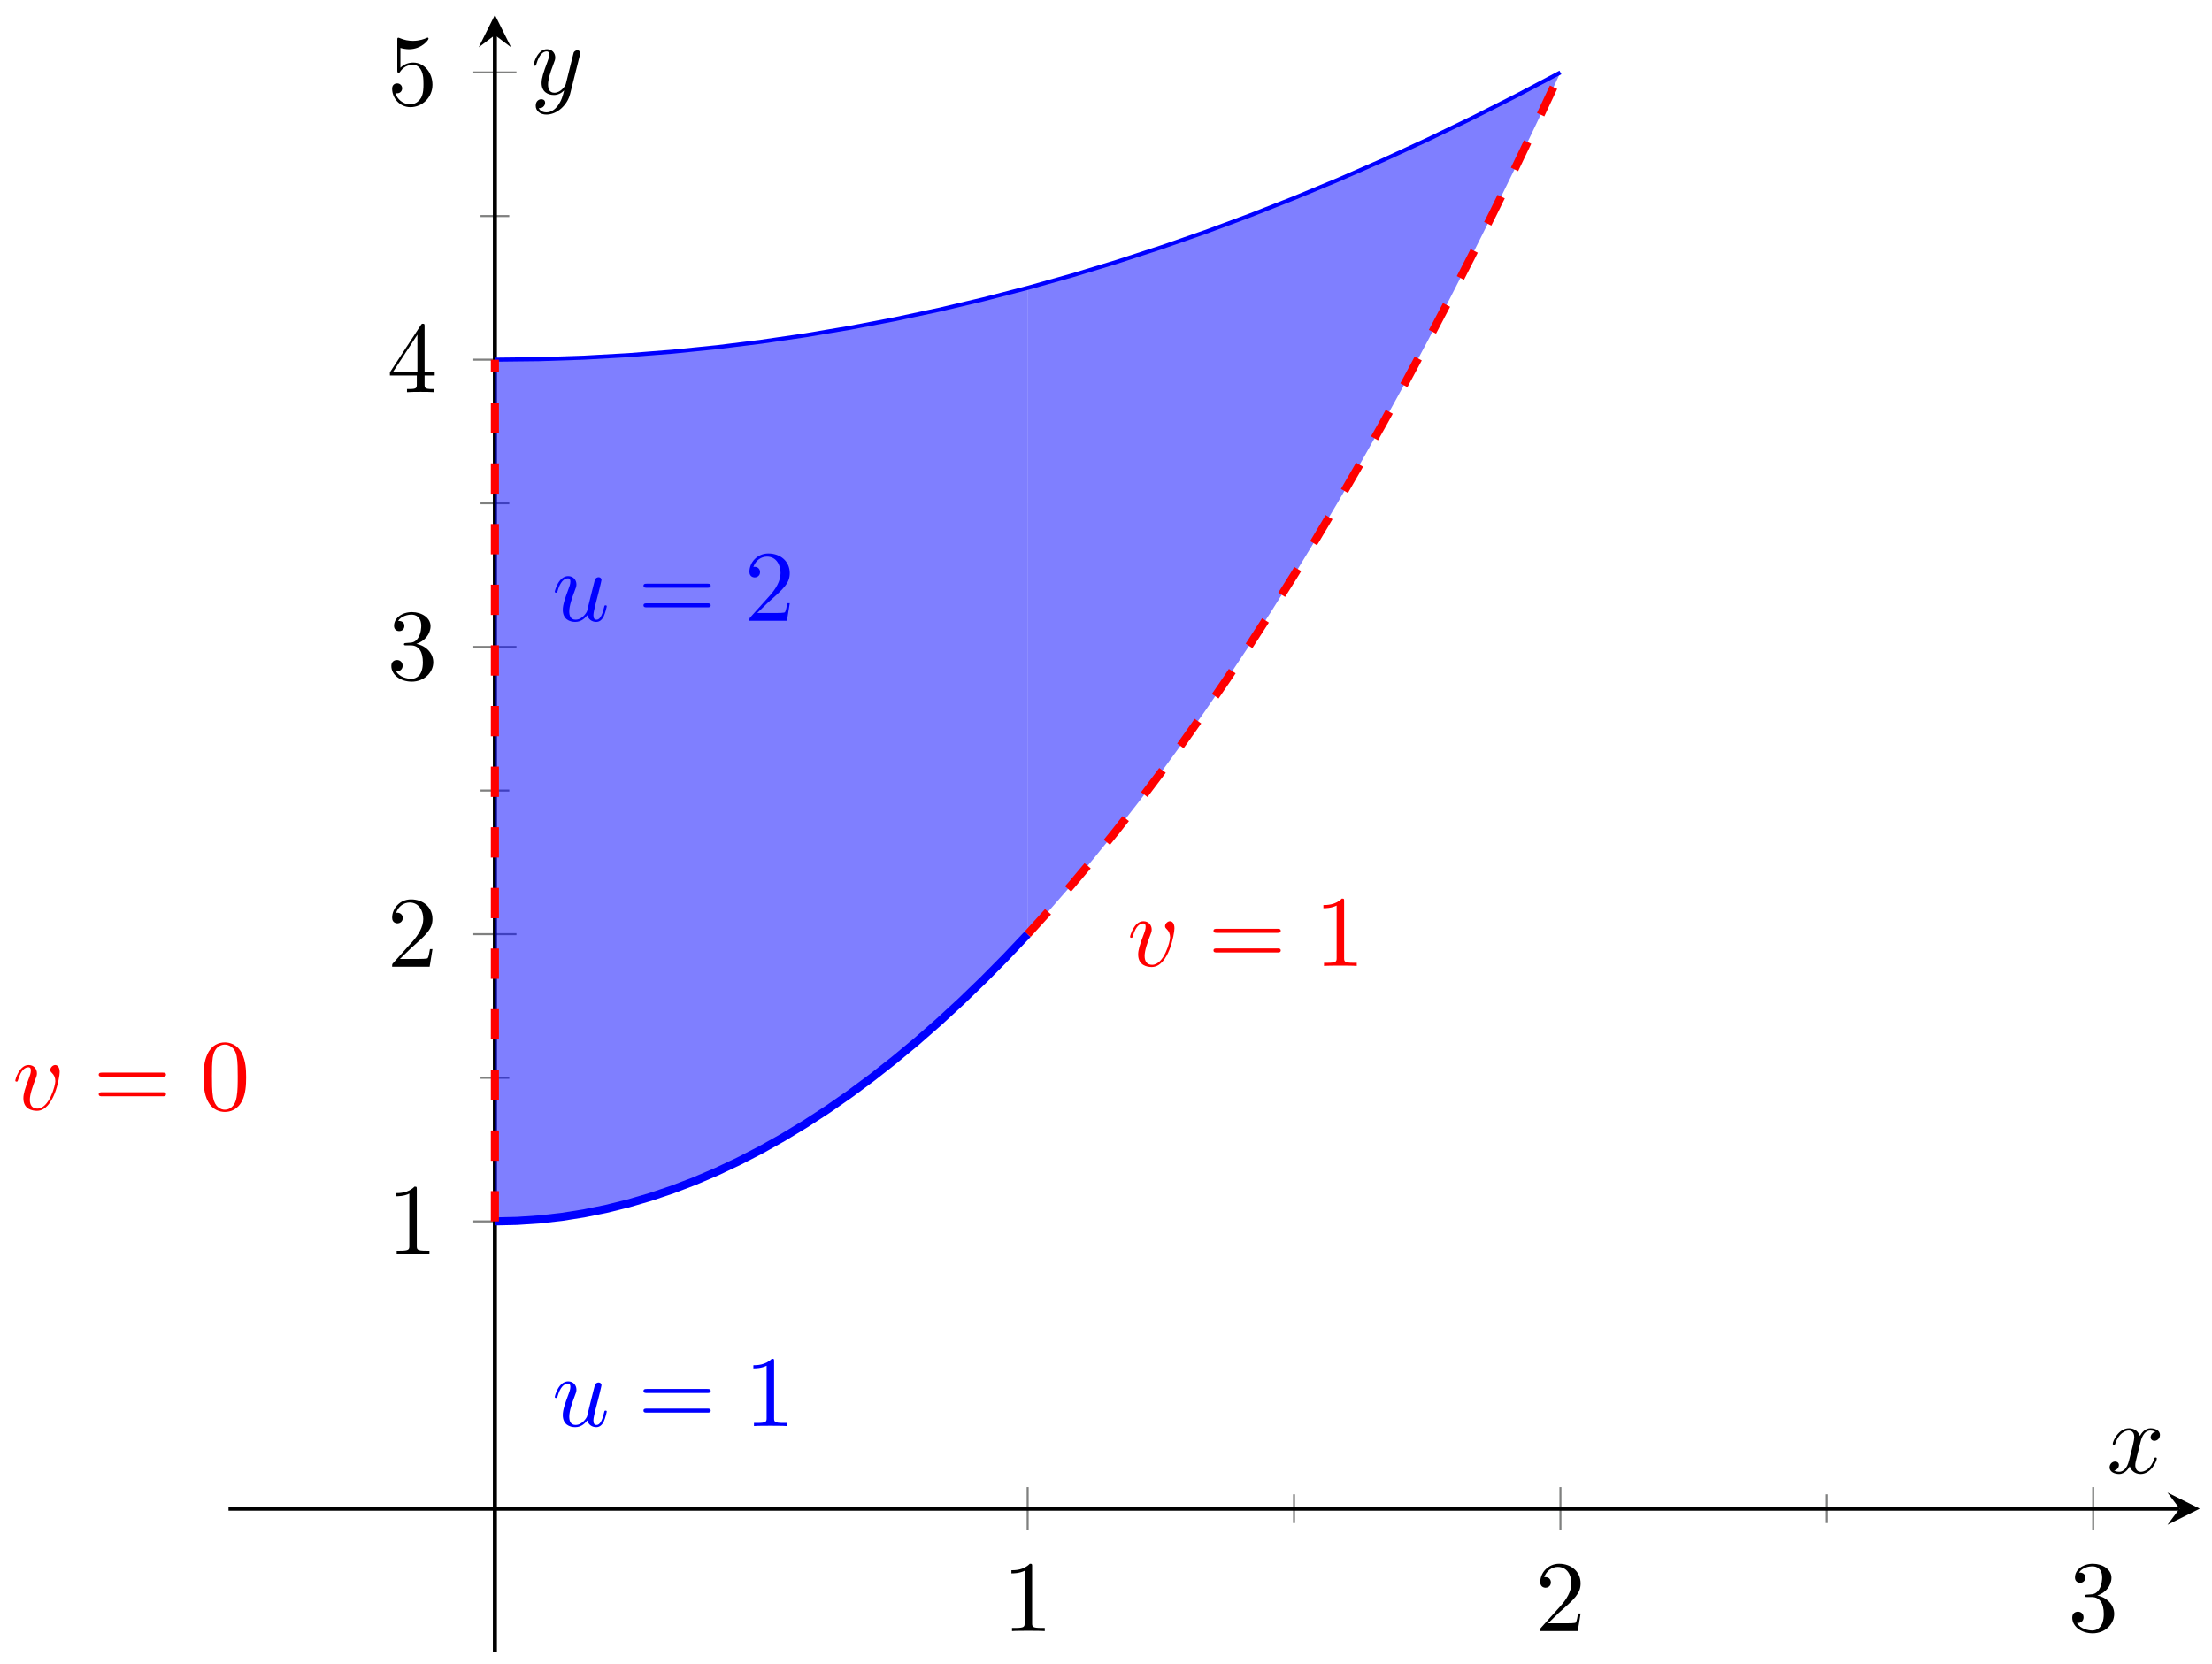 <svg xmlns="http://www.w3.org/2000/svg" xmlns:xlink="http://www.w3.org/1999/xlink" xmlns:inkscape="http://www.inkscape.org/namespaces/inkscape" version="1.1" width="218" height="164" viewBox="0 0 218 164">
<defs>
<clipPath id="clip_1">
<path transform="matrix(1,0,0,-1,22.52,162.872)" d="M0 0H194.273V161.397H0Z"/>
</clipPath>
<clipPath id="clip_2">
<path transform="matrix(1,0,0,-1,22.52,162.872)" d="M0 0H194.273V161.397H0Z"/>
</clipPath>
<path id="font_3_2" d="M.294 .64C.294 .664 .294 .666 .271 .666 .209 .602 .121 .602 .089 .602V.571C.109 .571 .168 .571 .22 .597V.079C.22 .043 .217 .031 .127 .031H.095V0C.13 .003 .217 .003 .257 .003 .297 .003 .384 .003 .419 0V.031H.387C.297 .031 .294 .042 .294 .079V.64Z"/>
<path id="font_3_3" d="M.127 .077 .233 .18C.389 .318 .449 .372 .449 .472 .449 .586 .359 .666 .237 .666 .124 .666 .05 .574 .05 .485 .05 .429 .1 .429 .103 .429 .12 .429 .155 .441 .155 .482 .155 .508 .137 .534 .102 .534 .094 .534 .092 .534 .089 .533 .112 .598 .166 .635 .224 .635 .315 .635 .358 .554 .358 .472 .358 .392 .308 .313 .253 .251L.061 .037C.05 .026 .05 .024 .05 0H.421L.449 .174H.424C.419 .144 .412 .1 .402 .085 .395 .077 .329 .077 .307 .077H.127Z"/>
<path id="font_3_4" d="M.29 .352C.372 .379 .43 .449 .43 .528 .43 .61 .342 .666 .246 .666 .145 .666 .069 .606 .069 .53 .069 .497 .091 .478 .12 .478 .151 .478 .171 .5 .171 .529 .171 .579 .124 .579 .109 .579 .14 .628 .206 .641 .242 .641 .283 .641 .338 .619 .338 .529 .338 .517 .336 .459 .31 .415 .28 .367 .246 .364 .221 .363 .213 .362 .189 .36 .182 .36 .174 .359 .167 .358 .167 .348 .167 .337 .174 .337 .191 .337H.235C.317 .337 .354 .269 .354 .17 .354 .034 .285 .006 .241 .006 .198 .006 .123 .022 .088 .081 .123 .076 .154 .098 .154 .136 .154 .172 .127 .192 .098 .192 .074 .192 .042 .178 .042 .134 .042 .043 .135-.022 .244-.022 .366-.022 .457 .068 .457 .17 .457 .253 .394 .331 .29 .352Z"/>
<path id="font_3_5" d="M.294 .165V.078C.294 .042 .292 .031 .218 .031H.197V0C.238 .003 .29 .003 .332 .003 .374 .003 .427 .003 .468 0V.031H.447C.373 .031 .371 .042 .371 .078V.165H.471V.196H.371V.651C.371 .671 .371 .677 .355 .677 .346 .677 .343 .677 .335 .665L.028 .196V.165H.294M.3 .196H.056L.3 .569V.196Z"/>
<path id="font_3_6" d="M.449 .2C.449 .319 .367 .419 .259 .419 .211 .419 .168 .403 .132 .368V.564C.152 .558 .185 .551 .217 .551 .34 .551 .41 .642 .41 .655 .41 .661 .407 .666 .4 .666 .399 .666 .397 .666 .392 .663 .372 .654 .323 .634 .256 .634 .216 .634 .17 .641 .123 .662 .115 .665 .113 .665 .111 .665 .101 .665 .101 .657 .101 .641V.344C.101 .326 .101 .318 .115 .318 .122 .318 .124 .321 .128 .327 .139 .343 .176 .397 .257 .397 .309 .397 .334 .351 .342 .333 .358 .296 .36 .257 .36 .207 .36 .172 .36 .112 .336 .07 .312 .031 .275 .006 .229 .006 .156 .006 .099 .058 .082 .117 .085 .116 .088 .115 .099 .115 .132 .115 .149 .14 .149 .164 .149 .188 .132 .213 .099 .213 .085 .213 .05 .206 .05 .16 .05 .074 .119-.022 .231-.022 .347-.022 .449 .073 .449 .2Z"/>
<clipPath id="clip_4">
<path transform="matrix(1,0,0,-1,22.52,162.872)" d="M0 0H194.273V161.397H0Z"/>
</clipPath>
<path id="font_5_3" d="M.334 .302C.34 .328 .363 .42 .433 .42 .438 .42 .462 .42 .483 .407 .455 .402 .435 .377 .435 .353 .435 .337 .446 .318 .473 .318 .495 .318 .527 .336 .527 .376 .527 .428 .468 .442 .434 .442 .376 .442 .341 .389 .329 .366 .304 .432 .25 .442 .221 .442 .117 .442 .06 .313 .06 .288 .06 .278 .07 .278 .072 .278 .08 .278 .083 .28 .085 .289 .119 .395 .185 .42 .219 .42 .238 .42 .273 .411 .273 .353 .273 .322 .256 .255 .219 .115 .203 .053 .168 .011 .124 .011 .118 .011 .095 .011 .074 .024 .099 .029 .121 .05 .121 .078 .121 .105 .099 .113 .084 .113 .054 .113 .029 .087 .029 .055 .029 .009 .079-.011 .123-.011 .189-.011 .225 .059 .228 .065 .24 .028 .276-.011 .336-.011 .439-.011 .496 .118 .496 .143 .496 .153 .487 .153 .484 .153 .475 .153 .473 .149 .471 .142 .438 .035 .37 .011 .338 .011 .299 .011 .283 .043 .283 .077 .283 .099 .289 .121 .3 .165L.334 .302Z"/>
<path id="font_5_4" d="M.486 .381C.49 .395 .49 .397 .49 .404 .49 .422 .476 .431 .461 .431 .451 .431 .435 .425 .426 .41 .424 .405 .416 .374 .412 .356 .405 .33 .398 .303 .392 .276L.347 .096C.343 .081 .3 .011 .234 .011 .183 .011 .172 .055 .172 .092 .172 .138 .189 .2 .223 .288 .239 .329 .243 .34 .243 .36 .243 .405 .211 .442 .161 .442 .066 .442 .029 .297 .029 .288 .029 .278 .039 .278 .041 .278 .051 .278 .052 .28 .057 .296 .084 .39 .124 .42 .158 .42 .166 .42 .183 .42 .183 .388 .183 .363 .173 .337 .166 .318 .126 .212 .108 .155 .108 .108 .108 .019 .171-.011 .23-.011 .269-.011 .303 .006 .331 .034 .318-.018 .306-.067 .266-.12 .24-.154 .202-.183 .156-.183 .142-.183 .097-.18 .08-.141 .096-.141 .109-.141 .123-.129 .133-.12 .143-.107 .143-.088 .143-.057 .116-.053 .106-.053 .083-.053 .05-.069 .05-.118 .05-.168 .094-.205 .156-.205 .259-.205 .362-.114 .39-.001L.486 .381Z"/>
<path id="font_5_1" d="M.35 .056C.361 .015 .396-.011 .439-.011 .474-.011 .497 .012 .513 .044 .53 .08 .543 .141 .543 .143 .543 .153 .534 .153 .531 .153 .521 .153 .52 .149 .517 .135 .503 .079 .484 .011 .442 .011 .421 .011 .411 .024 .411 .057 .411 .079 .423 .126 .431 .161L.459 .269C.462 .284 .472 .322 .476 .337 .481 .36 .491 .398 .491 .404 .491 .422 .477 .431 .462 .431 .457 .431 .431 .43 .423 .396 .404 .323 .36 .148 .348 .095 .347 .091 .307 .011 .234 .011 .182 .011 .172 .056 .172 .093 .172 .149 .2 .228 .226 .297 .238 .327 .243 .341 .243 .36 .243 .405 .211 .442 .161 .442 .066 .442 .029 .297 .029 .288 .029 .278 .039 .278 .041 .278 .051 .278 .052 .28 .057 .296 .082 .383 .12 .42 .158 .42 .167 .42 .183 .419 .183 .387 .183 .363 .172 .334 .166 .319 .129 .22 .108 .158 .108 .109 .108 .014 .177-.011 .231-.011 .297-.011 .333 .034 .35 .056Z"/>
<path id="font_3_7" d="M.687 .327C.702 .327 .721 .327 .721 .347 .721 .367 .702 .367 .688 .367H.089C.075 .367 .056 .367 .056 .347 .056 .327 .075 .327 .09 .327H.687M.688 .133C.702 .133 .721 .133 .721 .153 .721 .173 .702 .173 .687 .173H.09C.075 .173 .056 .173 .056 .153 .056 .133 .075 .133 .089 .133H.688Z"/>
<path id="font_5_2" d="M.468 .372C.468 .426 .442 .442 .424 .442 .399 .442 .375 .416 .375 .394 .375 .381 .38 .375 .391 .364 .412 .344 .425 .318 .425 .282 .425 .24 .364 .011 .247 .011 .196 .011 .173 .046 .173 .098 .173 .154 .2 .227 .231 .31 .238 .327 .243 .341 .243 .36 .243 .405 .211 .442 .161 .442 .067 .442 .029 .297 .029 .288 .029 .278 .039 .278 .041 .278 .051 .278 .052 .28 .057 .296 .086 .397 .129 .42 .158 .42 .166 .42 .183 .42 .183 .388 .183 .363 .173 .336 .166 .318 .122 .202 .109 .156 .109 .113 .109 .005 .197-.011 .243-.011 .411-.011 .468 .32 .468 .372Z"/>
<path id="font_3_1" d="M.46 .32C.46 .4 .455 .48 .42 .554 .374 .65 .292 .666 .25 .666 .19 .666 .117 .64 .076 .547 .044 .478 .039 .4 .039 .32 .039 .245 .043 .155 .084 .079 .127-.002 .2-.022 .249-.022 .303-.022 .379-.001 .423 .094 .455 .163 .46 .241 .46 .32M.249-0C.21-0 .151 .025 .133 .121 .122 .181 .122 .273 .122 .332 .122 .396 .122 .462 .13 .516 .149 .635 .224 .644 .249 .644 .282 .644 .348 .626 .367 .527 .377 .471 .377 .395 .377 .332 .377 .257 .377 .189 .366 .125 .351 .03 .294-0 .249-0Z"/>
</defs>
<path transform="matrix(1,0,0,-1,22.52,162.872)" stroke-width=".199" stroke-linecap="butt" stroke-miterlimit="10" stroke-linejoin="miter" fill="none" stroke="#7f807f" d="M105.012 12.74V15.575M157.518 12.74V15.575"/>
<path transform="matrix(1,0,0,-1,22.52,162.872)" stroke-width=".199" stroke-linecap="butt" stroke-miterlimit="10" stroke-linejoin="miter" fill="none" stroke="#7f807f" d="M78.759 12.032V16.284M131.265 12.032V16.284M183.771 12.032V16.284"/>
<path transform="matrix(1,0,0,-1,22.52,162.872)" stroke-width=".199" stroke-linecap="butt" stroke-miterlimit="10" stroke-linejoin="miter" fill="none" stroke="#7f807f" d="M24.836 56.63H27.671M24.836 84.946H27.671M24.836 113.261H27.671M24.836 141.576H27.671"/>
<path transform="matrix(1,0,0,-1,22.52,162.872)" stroke-width=".199" stroke-linecap="butt" stroke-miterlimit="10" stroke-linejoin="miter" fill="none" stroke="#7f807f" d="M24.127 42.473H28.379M24.127 70.788H28.379M24.127 99.103H28.379M24.127 127.418H28.379M24.127 155.734H28.379"/>
<path transform="matrix(1,0,0,-1,22.52,162.872)" stroke-width=".399" stroke-linecap="butt" stroke-miterlimit="10" stroke-linejoin="miter" fill="none" stroke="#000000" d="M0 14.158H192.28"/>
<path transform="matrix(1,0,0,-1,214.806,148.713)" d="M1.993 0-1.196 1.594 0 0-1.196-1.594"/>
<path transform="matrix(1,0,0,-1,22.52,162.872)" stroke-width=".399" stroke-linecap="butt" stroke-miterlimit="10" stroke-linejoin="miter" fill="none" stroke="#000000" d="M26.253 0V159.404"/>
<path transform="matrix(0,-1,-1,-0,48.774,3.458)" d="M1.993 0-1.196 1.594 0 0-1.196-1.594"/>
<g clip-path="url(#clip_1)">
<path transform="matrix(1,0,0,-1,22.52,162.872)" d="M26.253 42.473 28.441 42.522 30.628 42.669 32.816 42.915 35.004 43.259 37.192 43.702 39.379 44.242 41.567 44.881 43.755 45.619 45.943 46.454 48.13 47.388 50.318 48.421 52.506 49.551 54.693 50.78 56.881 52.108 59.069 53.533 61.257 55.057 63.444 56.679 65.632 58.4 67.82 60.218 70.007 62.136 72.195 64.151 74.383 66.265 76.571 68.477 78.761 70.79 78.759 134.497 74.383 133.367 70.008 132.334 65.632 131.4 61.257 130.565 56.881 129.827 52.506 129.188 48.131 128.647 43.755 128.205 39.38 127.861 35.004 127.615 30.629 127.468 26.253 127.418Z" fill="#0000ff" fill-opacity=".5"/>
</g>
<g clip-path="url(#clip_2)">
<path transform="matrix(1,0,0,-1,22.52,162.872)" d="M78.759 70.788 80.947 73.197 83.135 75.704 85.322 78.309 87.51 81.013 89.698 83.815 91.885 86.715 94.073 89.714 96.261 92.811 98.449 96.006 100.636 99.299 102.824 102.691 105.012 106.181 107.199 109.77 109.387 113.457 111.575 117.242 113.763 121.125 115.95 125.107 118.138 129.187 120.326 133.365 122.513 137.642 124.701 142.017 126.889 146.49 129.077 151.062 131.265 155.732 131.265 155.734 126.889 153.423 122.514 151.211 118.138 149.097 113.763 147.082 109.387 145.164 105.012 143.346 100.636 141.625 96.261 140.003 91.885 138.479 87.51 137.053 83.134 135.726 78.759 134.497 78.759 134.497Z" fill="#0000ff" fill-opacity=".5"/>
</g>
<use data-text="1" xlink:href="#font_3_2" transform="matrix(9.963,0,0,-9.963,98.791,160.781)"/>
<use data-text="2" xlink:href="#font_3_3" transform="matrix(9.963,0,0,-9.963,151.299,160.781)"/>
<use data-text="3" xlink:href="#font_3_4" transform="matrix(9.963,0,0,-9.963,203.807,160.781)"/>
<use data-text="1" xlink:href="#font_3_2" transform="matrix(9.963,0,0,-9.963,38.147,123.607)"/>
<use data-text="2" xlink:href="#font_3_3" transform="matrix(9.963,0,0,-9.963,38.147,95.29)"/>
<use data-text="3" xlink:href="#font_3_4" transform="matrix(9.963,0,0,-9.963,38.147,66.973)"/>
<use data-text="4" xlink:href="#font_3_5" transform="matrix(9.963,0,0,-9.963,38.147,38.656)"/>
<use data-text="5" xlink:href="#font_3_6" transform="matrix(9.963,0,0,-9.963,38.147,10.34)"/>
<g clip-path="url(#clip_4)">
<path transform="matrix(1,0,0,-1,22.52,162.872)" stroke-width=".797" stroke-linecap="butt" stroke-miterlimit="10" stroke-linejoin="miter" fill="none" stroke="#0000ff" d="M26.253 42.473 28.441 42.522 30.628 42.669 32.816 42.915 35.004 43.259 37.192 43.702 39.379 44.242 41.567 44.881 43.755 45.619 45.943 46.454 48.13 47.388 50.318 48.421 52.506 49.551 54.693 50.78 56.881 52.108 59.069 53.533 61.257 55.057 63.444 56.679 65.632 58.4 67.82 60.218 70.007 62.136 72.195 64.151 74.383 66.265 76.571 68.477 78.758 70.787"/>
<path transform="matrix(1,0,0,-1,22.52,162.872)" stroke-width=".797" stroke-linecap="butt" stroke-dasharray="2.989,2.989" stroke-miterlimit="10" stroke-linejoin="miter" fill="none" stroke="#ff0000" d="M78.759 70.788 80.947 73.197 83.135 75.704 85.322 78.309 87.51 81.013 89.698 83.815 91.885 86.715 94.073 89.714 96.261 92.811 98.449 96.006 100.636 99.299 102.824 102.691 105.012 106.181 107.199 109.77 109.387 113.457 111.575 117.242 113.763 121.125 115.95 125.107 118.138 129.187 120.326 133.365 122.513 137.642 124.701 142.017 126.889 146.49 129.077 151.062 131.264 155.732"/>
<path transform="matrix(1,0,0,-1,22.52,162.872)" stroke-width=".399" stroke-linecap="butt" stroke-miterlimit="10" stroke-linejoin="miter" fill="none" stroke="#0000ff" d="M26.253 127.418 30.629 127.468 35.004 127.615 39.38 127.861 43.755 128.205 48.131 128.647 52.506 129.188 56.881 129.827 61.257 130.565 65.632 131.4 70.008 132.334 74.383 133.367 78.759 134.497 83.134 135.726 87.51 137.053 91.885 138.479 96.261 140.003 100.636 141.625 105.012 143.346 109.387 145.164 113.763 147.082 118.138 149.097 122.514 151.211 126.889 153.423 131.265 155.733"/>
<path transform="matrix(1,0,0,-1,22.52,162.872)" stroke-width=".797" stroke-linecap="butt" stroke-dasharray="2.989,2.989" stroke-miterlimit="10" stroke-linejoin="miter" fill="none" stroke="#ff0000" d="M26.253 42.473V46.012 49.552 53.091 56.63 60.17 63.709 67.249 70.788 74.327 77.867 81.406 84.946 88.485 92.024 95.564 99.103 102.643 106.182 109.721 113.261 116.8 120.34 123.879 127.418"/>
</g>
<use data-text="x" xlink:href="#font_5_3" transform="matrix(9.963,0,0,-9.963,207.619,145.191)"/>
<use data-text="y" xlink:href="#font_5_4" transform="matrix(9.963,0,0,-9.963,52.299,9.25)"/>
<use data-text="u" xlink:href="#font_5_1" transform="matrix(9.963,0,0,-9.963,54.388,61.193)" fill="#0000ff"/>
<use data-text="=" xlink:href="#font_3_7" transform="matrix(9.963,0,0,-9.963,62.859,61.193)" fill="#0000ff"/>
<use data-text="2" xlink:href="#font_3_3" transform="matrix(9.963,0,0,-9.963,73.36,61.193)" fill="#0000ff"/>
<use data-text="v" xlink:href="#font_5_2" transform="matrix(9.963,0,0,-9.963,111.083,95.211)" fill="#ff0000"/>
<use data-text="=" xlink:href="#font_3_7" transform="matrix(9.963,0,0,-9.963,119.037,95.211)" fill="#ff0000"/>
<use data-text="1" xlink:href="#font_3_2" transform="matrix(9.963,0,0,-9.963,129.538,95.211)" fill="#ff0000"/>
<use data-text="u" xlink:href="#font_5_1" transform="matrix(9.963,0,0,-9.963,54.388,140.569)" fill="#0000ff"/>
<use data-text="=" xlink:href="#font_3_7" transform="matrix(9.963,0,0,-9.963,62.859,140.569)" fill="#0000ff"/>
<use data-text="1" xlink:href="#font_3_2" transform="matrix(9.963,0,0,-9.963,73.36,140.569)" fill="#0000ff"/>
<use data-text="v" xlink:href="#font_5_2" transform="matrix(9.963,0,0,-9.963,1.218,109.386)" fill="#ff0000"/>
<use data-text="=" xlink:href="#font_3_7" transform="matrix(9.963,0,0,-9.963,9.172,109.386)" fill="#ff0000"/>
<use data-text="0" xlink:href="#font_3_1" transform="matrix(9.963,0,0,-9.963,19.673,109.386)" fill="#ff0000"/>
</svg>
